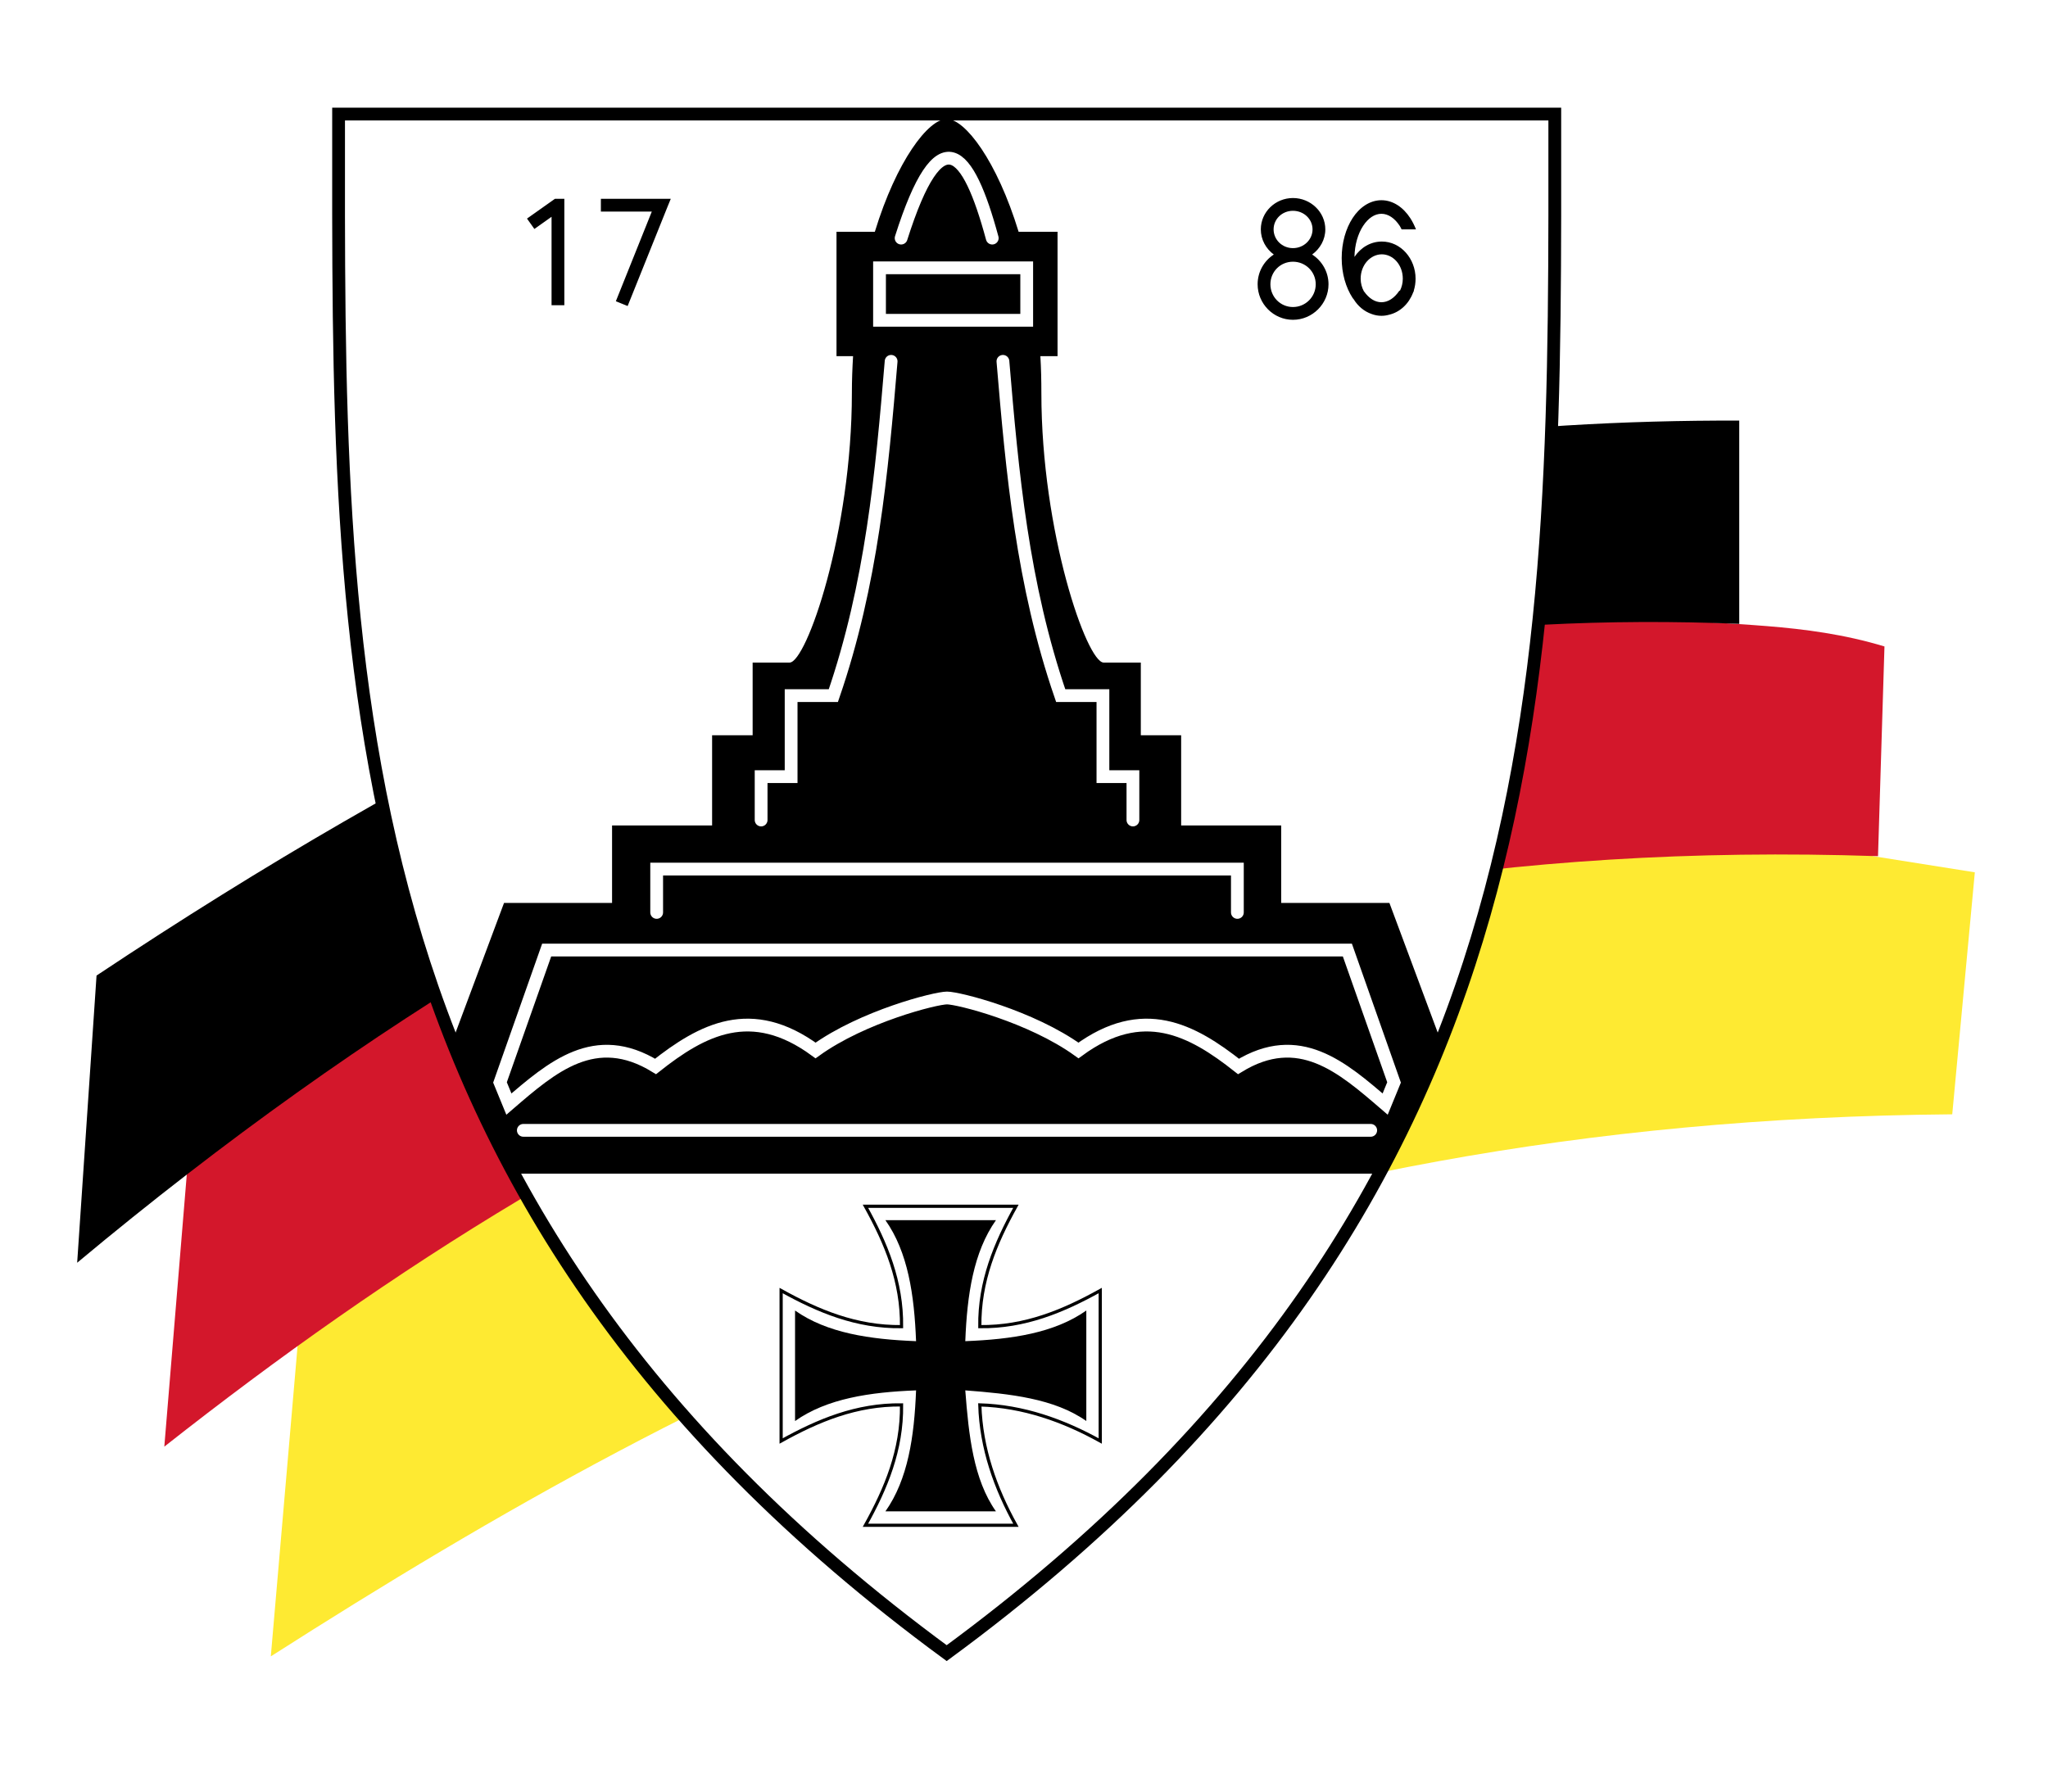 <?xml version="1.0" encoding="UTF-8" standalone="no"?> <!-- Created with Inkscape (http://www.inkscape.org/) --> <svg xmlns:svg="http://www.w3.org/2000/svg" xmlns="http://www.w3.org/2000/svg" xmlns:inkscape="http://www.inkscape.org/namespaces/inkscape" version="1.0" width="800" height="700" id="svg2"><defs id="defs4"><filter id="filter3618"><feGaussianBlur id="feGaussianBlur3620" stdDeviation="2.452" inkscape:collect="always"></feGaussianBlur></filter><filter id="filter3622"><feGaussianBlur id="feGaussianBlur3624" stdDeviation="2.452" inkscape:collect="always"></feGaussianBlur></filter><filter id="filter3626"><feGaussianBlur id="feGaussianBlur3628" stdDeviation="2.452" inkscape:collect="always"></feGaussianBlur></filter></defs><g id="layer1"><path d="M 62.645,213.053 L 57.594,271.641 C 127.762,226.813 204.043,187.748 320.739,186.789 L 324.274,148.908 L 308.364,146.382 L 246.998,131.735 L 119.213,167.596 L 62.645,213.053 z" transform="matrix(2.496,0,0,2.496,-37.968,-30.848)" id="path3580" style="fill:#feea32;fill-opacity:1;fill-rule:evenodd;stroke:none;stroke-width:1px;stroke-linecap:butt;stroke-linejoin:miter;stroke-opacity:1;filter:url(#filter3618)"></path><path d="M 45.472,183.758 L 40.926,238.811 C 112.098,182.722 192.944,142.436 309.122,146.382 L 310.132,113.553 C 297.534,109.739 285.546,110.359 274.21,109.068 L 243.462,96.885 L 135.881,122.139 L 45.472,183.758 z" transform="matrix(2.496,0,0,2.496,-37.968,-30.848)" id="path3578" style="fill:#d3172b;fill-opacity:1;fill-rule:evenodd;stroke:none;stroke-width:1px;stroke-linecap:butt;stroke-linejoin:miter;stroke-opacity:1;filter:url(#filter3622)"></path><path d="M 27.289,210.022 L 30.32,165.07 C 136.492,94.369 216.015,77.993 287.404,78.197 L 287.404,110.017 C 205.599,106.599 119.851,132.762 27.289,210.022 z" transform="matrix(2.496,0,0,2.496,-37.968,-30.848)" id="path3576" style="fill:#000000;fill-rule:evenodd;stroke:none;stroke-width:1px;stroke-linecap:butt;stroke-linejoin:miter;stroke-opacity:1;filter:url(#filter3626)"></path><path d="M 132.26,44.568 L 607.338,44.568 C 607.338,255.878 612.799,467.357 369.799,645.905 C 126.799,467.357 132.26,255.878 132.26,44.568 z" id="path3445" style="fill:#ffffff;fill-rule:evenodd;stroke:#000000;stroke-width:4.992;stroke-linecap:butt;stroke-linejoin:miter;stroke-miterlimit:4;stroke-dasharray:none;stroke-opacity:1"></path><path d="M 369.815,46.483 C 362.619,46.483 350.186,62.887 341.735,90.553 L 326.759,90.553 L 326.759,139.147 L 333.233,139.147 C 332.949,143.829 332.765,148.632 332.765,153.576 C 332.765,207.959 315.002,258.876 308.429,258.876 L 293.999,258.876 L 293.999,287.268 L 278.165,287.268 L 278.165,322.524 L 239.087,322.524 L 239.087,352.788 L 196.889,352.788 L 176.843,406.451 L 182.927,423.143 L 192.287,441.863 L 200.789,458.555 L 537.436,458.555 L 547.264,442.253 L 556.156,421.739 L 563.02,407.231 L 542.74,352.788 L 500.464,352.788 L 500.464,322.524 L 461.386,322.524 L 461.386,287.268 L 445.63,287.268 L 445.63,258.876 L 431.122,258.876 C 424.549,258.876 406.786,207.959 406.786,153.576 C 406.786,148.633 406.68,143.828 406.396,139.147 L 413.104,139.147 L 413.104,90.553 L 397.894,90.553 C 389.443,62.887 377.01,46.483 369.815,46.483 z" id="path3450" style="fill:#000000;fill-rule:evenodd;stroke:none;stroke-width:1px;stroke-linecap:butt;stroke-linejoin:miter;stroke-opacity:1"></path><path d="M 343.562,104.648 L 401.059,104.648 L 401.059,125.151 L 343.562,125.151 L 343.562,104.648 z M 352.003,93.033 C 367.196,45.16 378.158,58.125 387.594,93.033 M 348.096,141.178 C 344.447,184.717 340.501,228.255 325.526,271.794 L 309.032,271.794 L 309.032,303.445 L 297.313,303.445 L 297.313,320.385 M 391.767,141.178 C 395.416,184.717 399.362,228.255 414.337,271.794 L 430.831,271.794 L 430.831,303.445 L 442.55,303.445 L 442.55,320.385 M 483.35,356.494 L 483.35,339.554 L 256.513,339.554 L 256.513,356.494 M 213.543,371.205 L 526.32,371.205 L 544.55,422.916 L 541.077,431.386 C 524.225,416.875 507.411,402.196 483.784,416.675 C 465.526,402.246 446.392,392.019 421.282,410.434 C 402.786,397.114 374.405,389.928 369.931,389.928 C 365.458,389.928 337.077,397.114 318.581,410.434 C 293.471,392.019 274.337,402.246 256.079,416.675 C 232.452,402.196 215.638,416.875 198.786,431.386 L 195.313,422.916 L 213.543,371.205 z M 535.435,441.639 L 204.428,441.639" id="rect3486" style="fill:none;fill-opacity:1;fill-rule:evenodd;stroke:#ffffff;stroke-width:4.992;stroke-linecap:round;stroke-linejoin:miter;stroke-miterlimit:4;stroke-dasharray:none;stroke-dashoffset:0;stroke-opacity:1"></path><path d="M 382.739,548.913 C 383.237,565.835 388.833,581.532 396.842,595.951 L 338.064,595.951 C 346.073,581.532 352.378,566.544 352.168,548.913 C 334.536,548.702 319.548,555.007 305.129,563.016 L 305.129,504.238 C 319.548,512.247 334.536,518.552 352.168,518.341 C 352.378,500.709 346.073,485.722 338.064,471.303 L 396.842,471.303 C 388.833,485.722 382.528,500.709 382.739,518.341 C 400.371,518.552 415.358,512.247 429.777,504.238 L 429.777,563.016 C 415.358,555.007 399.661,549.411 382.739,548.913 z" id="path3502" style="fill:none;fill-rule:evenodd;stroke:#000000;stroke-width:1.248;stroke-linecap:butt;stroke-linejoin:miter;stroke-miterlimit:4;stroke-dasharray:none;stroke-opacity:1"></path><path d="M 377.066,543.24 C 378.4,560.7 380.232,578.038 389.042,590.514 L 345.864,590.514 C 354.674,578.038 357.137,561.33 357.84,543.24 C 339.75,543.943 323.042,546.406 310.566,555.216 L 310.566,512.038 C 323.042,520.848 339.75,523.311 357.84,524.014 C 357.137,505.924 354.674,489.216 345.864,476.74 L 389.042,476.74 C 380.232,489.216 377.769,505.924 377.066,524.014 C 395.156,523.311 411.864,520.848 424.341,512.038 L 424.341,555.216 C 411.864,546.406 394.526,544.574 377.066,543.24 z" id="path3513" style="fill:#000000;fill-rule:evenodd;stroke:none;stroke-width:0.1;stroke-linecap:butt;stroke-linejoin:miter;stroke-miterlimit:4;stroke-dasharray:none;stroke-opacity:1"></path><path d="M 505.066,77.371 C 498.19,77.371 492.508,82.83 492.508,89.617 C 492.508,93.642 494.517,97.193 497.578,99.445 C 493.777,101.906 491.26,106.21 491.26,111.067 C 491.26,118.68 497.452,124.951 505.066,124.951 C 512.679,124.951 518.95,118.68 518.95,111.067 C 518.95,106.205 516.384,101.905 512.554,99.445 C 515.637,97.193 517.702,93.642 517.702,89.617 C 517.702,82.83 511.941,77.371 505.066,77.371 z M 216.779,77.683 L 216.545,77.839 L 205.859,85.405 L 208.745,89.461 L 215.453,84.703 L 215.453,119.257 L 220.445,119.257 L 220.445,79.867 L 220.445,77.683 L 216.779,77.683 z M 234.719,77.683 L 234.719,82.675 L 254.609,82.675 L 240.569,117.697 L 245.171,119.569 L 260.615,81.115 L 262.019,77.683 L 258.353,77.683 L 234.719,77.683 z M 539.62,78.229 C 535.066,78.229 531.081,81.042 528.388,85.171 C 525.694,89.3 524.098,94.844 524.098,100.849 C 524.098,106.854 525.694,112.32 528.388,116.449 C 528.499,116.619 528.662,116.751 528.778,116.917 C 530.431,119.609 532.876,121.687 535.798,122.689 C 537.023,123.141 538.28,123.391 539.62,123.391 C 540.617,123.391 541.569,123.257 542.506,123.001 C 546.846,122.02 550.304,118.719 551.944,114.421 C 552.085,114.149 552.201,113.843 552.334,113.563 L 552.256,113.563 C 552.723,112.081 552.958,110.52 552.958,108.883 C 552.958,101.063 547.2,94.375 539.776,94.375 C 535.33,94.375 531.484,96.777 529.09,100.381 C 529.174,95.564 530.491,91.285 532.444,88.291 C 534.46,85.201 536.992,83.533 539.62,83.533 C 542.247,83.533 544.78,85.201 546.796,88.291 C 547.054,88.687 547.263,89.177 547.498,89.617 L 553.114,89.617 C 552.489,88.019 551.722,86.505 550.852,85.171 C 548.158,81.042 544.173,78.229 539.62,78.229 z M 505.066,82.363 C 509.325,82.363 512.71,85.618 512.71,89.617 C 512.71,93.616 509.325,96.949 505.066,96.949 C 500.807,96.949 497.5,93.616 497.5,89.617 C 497.5,85.618 500.807,82.363 505.066,82.363 z M 539.776,99.367 C 544.181,99.367 547.966,103.48 547.966,108.883 C 547.966,110.623 547.553,112.195 546.874,113.563 L 546.64,113.563 C 544.645,116.526 542.192,118.087 539.62,118.087 C 537.146,118.087 534.783,116.623 532.834,113.875 C 532.817,113.844 532.772,113.828 532.756,113.797 C 531.997,112.383 531.508,110.714 531.508,108.883 C 531.508,103.48 535.37,99.367 539.776,99.367 z M 505.066,102.253 C 509.978,102.253 513.958,106.154 513.958,111.067 C 513.958,115.979 509.978,119.959 505.066,119.959 C 500.153,119.959 496.252,115.979 496.252,111.067 C 496.252,106.154 500.153,102.253 505.066,102.253 z" id="path3524" style="fill:#000000;fill-opacity:1;fill-rule:evenodd;stroke:none;stroke-width:2;stroke-linecap:butt;stroke-linejoin:miter;stroke-miterlimit:4;stroke-dasharray:none;stroke-opacity:1"></path></g></svg> 